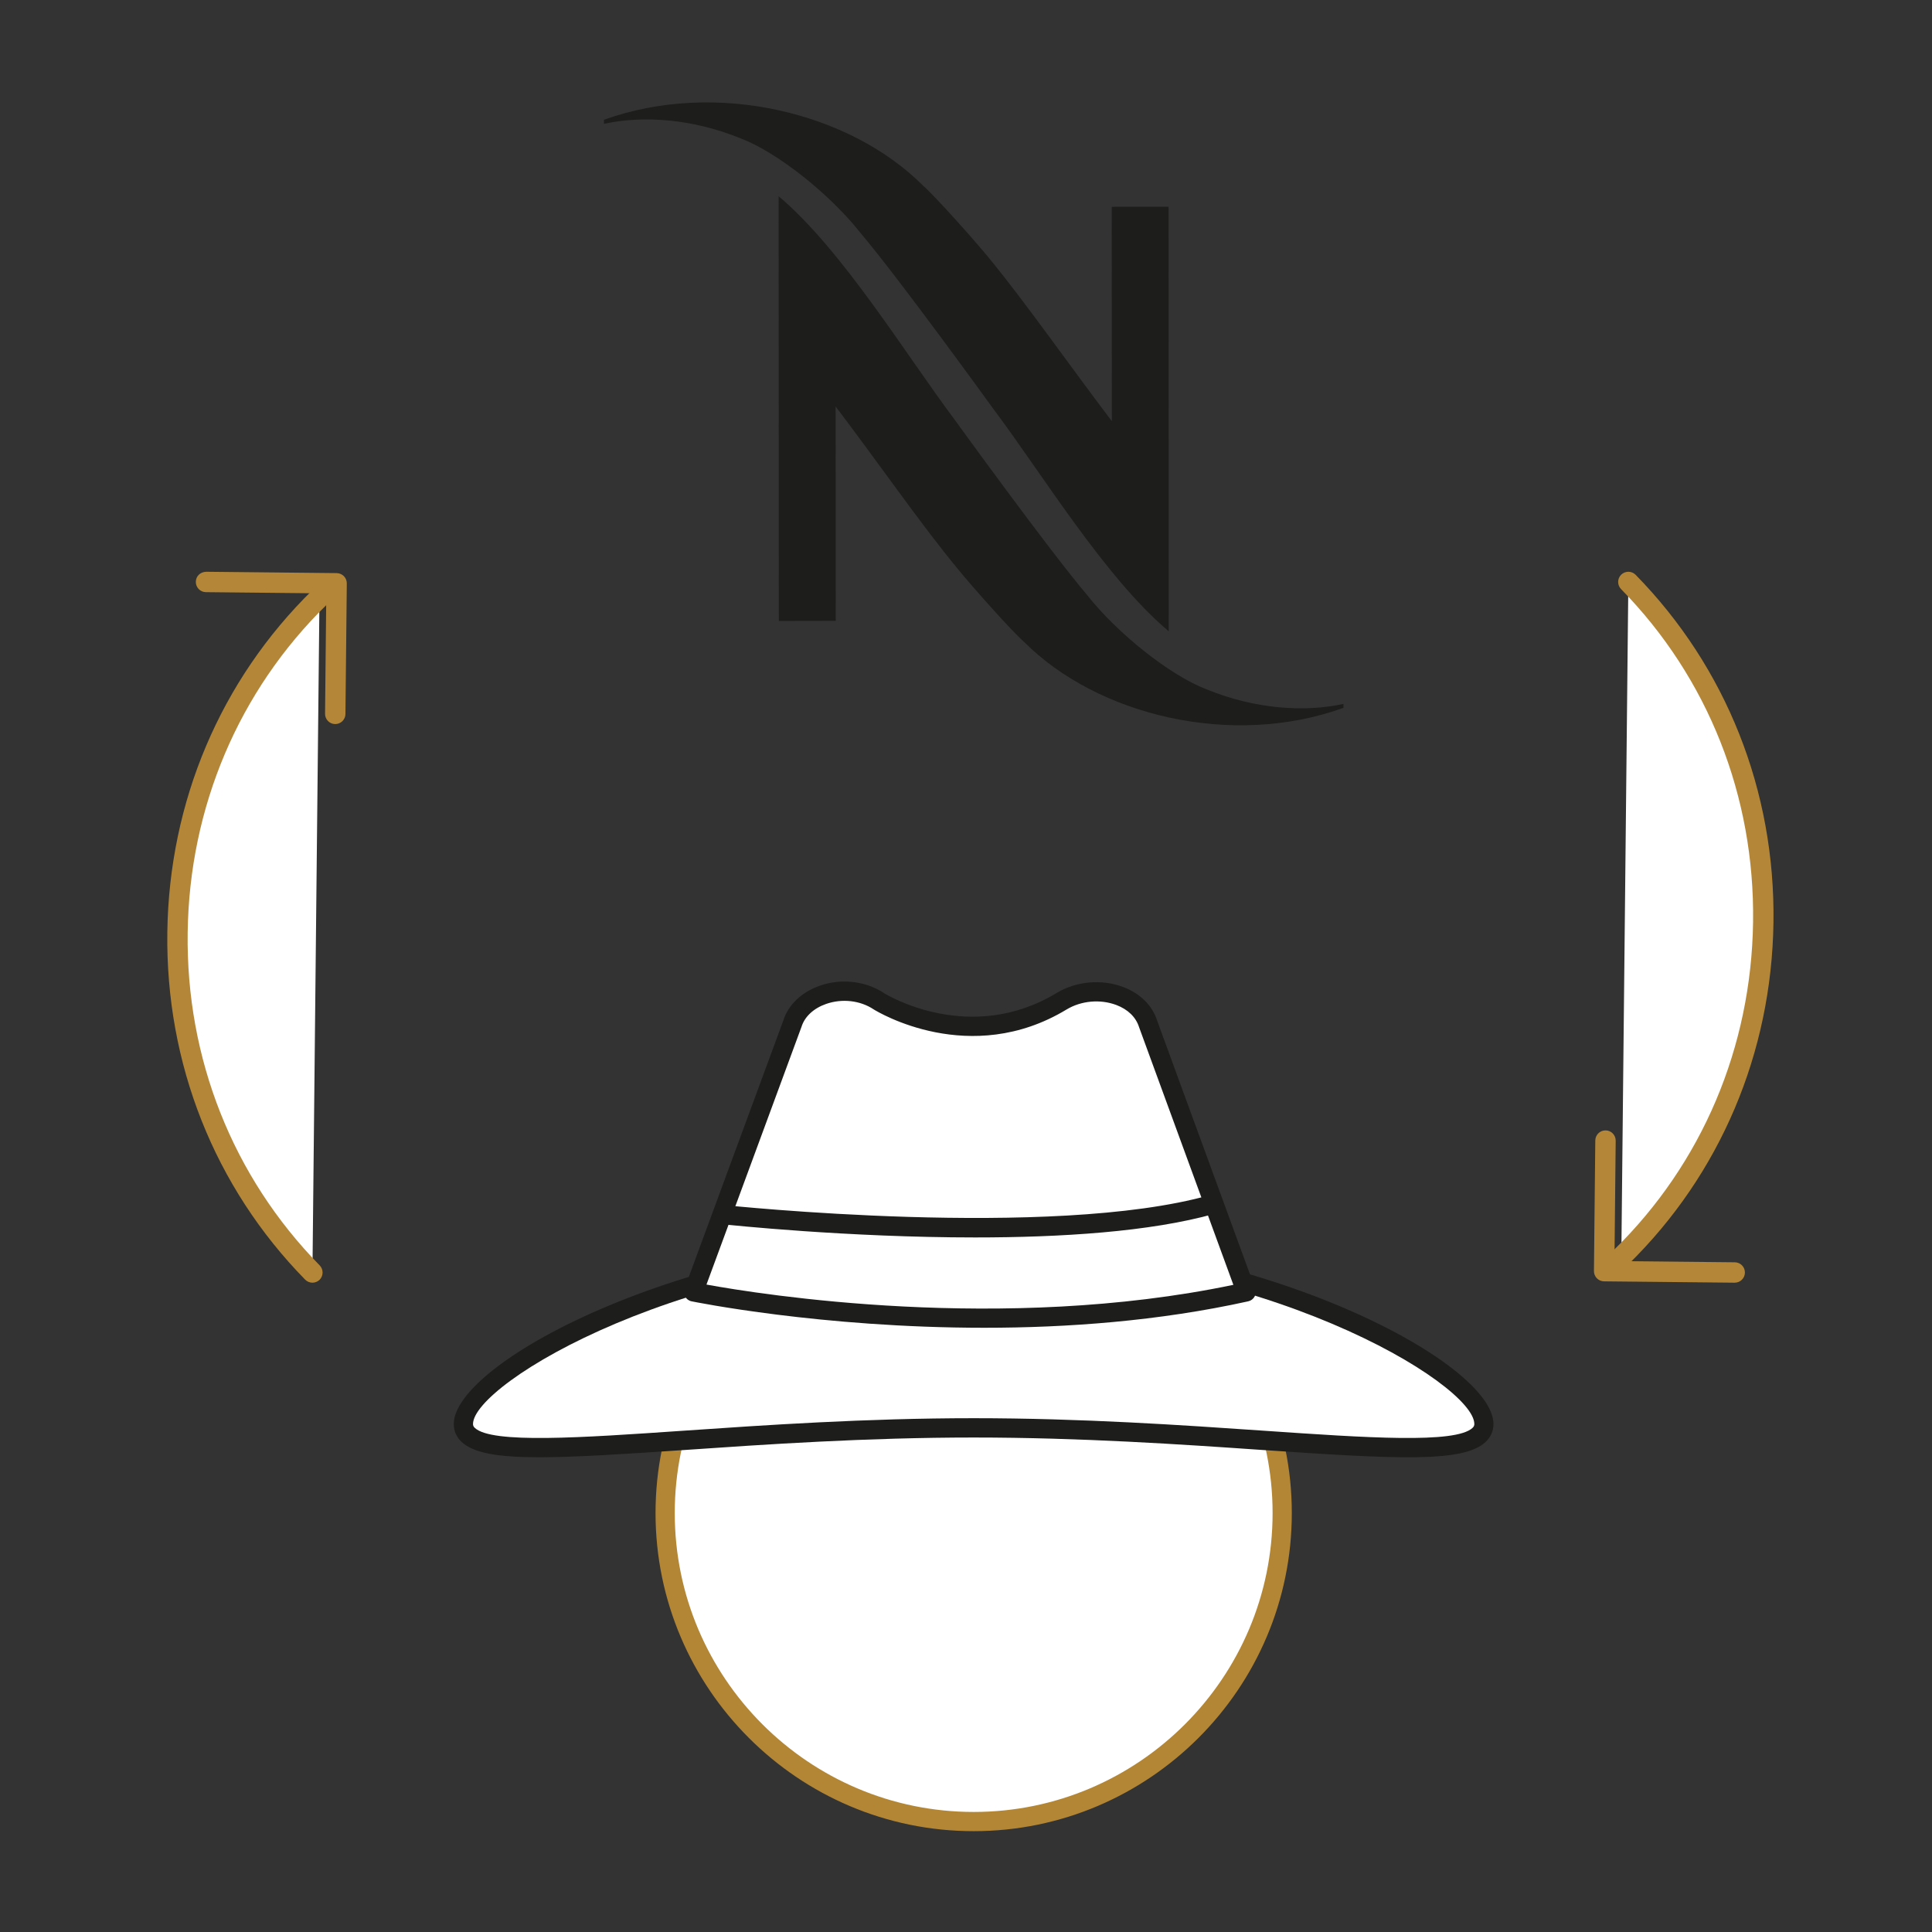 <?xml version="1.0" encoding="utf-8"?>
<!-- Generator: Adobe Illustrator 23.0.3, SVG Export Plug-In . SVG Version: 6.00 Build 0)  -->
<svg version="1.1" id="Calque_1" xmlns="http://www.w3.org/2000/svg" xmlns:xlink="http://www.w3.org/1999/xlink" x="0px" y="0px"
	 viewBox="0 0 360 360" style="enable-background:new 0 0 360 360;" xml:space="preserve">
<rect x="0" y="0" width="360" height="360" fill="#333333" stroke="none"/>
<style type="text/css">
	.st0{fill:#FFFFFF;}
	.st1{fill:#B38636;}
	.st2{fill:#1D1E1C;}
	.st3{fill:#B48738;}
</style>
<g>
	<circle class="st0" cx="181.43" cy="281.93" r="57.49"/>
	<path class="st1" d="M181.43,341.21c-32.69,0-59.28-26.6-59.28-59.28s26.59-59.28,59.28-59.28c32.69,0,59.28,26.6,59.28,59.28
		S214.12,341.21,181.43,341.21z M181.43,226.23c-30.71,0-55.7,24.99-55.7,55.7s24.99,55.7,55.7,55.7c30.71,0,55.7-24.99,55.7-55.7
		S212.14,226.23,181.43,226.23z"/>
</g>
<g>
	<g>
		<path class="st2" d="M224.78,128.43c-6.81-2.62-16.56-10.4-22.18-17.52c-7.26-8.56-24.69-32.68-24.69-32.68
			c-8.97-11.92-20.97-31.7-32.83-41.67l0.04,79.15l10.61-0.02l-0.02-39.94c7.44,9.78,16.15,22.31,22.71,30.2
			c2.87,3.55,10.3,11.85,12.4,13.66c13.65,13.69,38.65,19.81,59.51,12.29v-0.74C243.15,132.74,233.89,132.16,224.78,128.43"/>
	</g>
	<g>
		<path class="st2" d="M160.26,43.31C167.53,51.87,184.95,76,184.95,76c8.98,11.9,20.96,31.69,32.83,41.63l-0.03-79.11l-10.6,0.01
			l0.02,39.94c-7.45-9.79-16.21-22.28-22.73-30.2c-2.87-3.54-10.31-11.83-12.42-13.66c-13.62-13.68-38.62-19.79-59.49-12.29v0.76
			c7.18-1.58,16.43-1,25.54,2.73C144.87,28.4,154.65,36.2,160.26,43.31"/>
	</g>
</g>
<g>
	<g>
		<path class="st0" d="M86.35,265.34c0-9.48,42.57-33.61,95.08-33.61s95.08,24.13,95.08,33.61c0,9.48-42.57,0.72-95.08,0.72
			S86.35,274.82,86.35,265.34z"/>
		<path class="st2" d="M100.5,271.54c-7.67,0-12.25-0.77-14.47-2.84c-0.97-0.9-1.48-2.06-1.48-3.36c0-11.66,44.84-35.4,96.87-35.4
			s96.87,23.74,96.87,35.4c0,1.29-0.51,2.45-1.48,3.36c-4.13,3.86-16.41,3.2-41.6,1.48c-15.07-1.04-33.83-2.32-53.79-2.32
			s-38.72,1.28-53.79,2.32C115.99,270.97,107.1,271.54,100.5,271.54z M181.43,233.52c-53.53,0-93.29,24.36-93.29,31.82
			c0,0.25,0.06,0.47,0.34,0.73c3.18,2.97,19.74,1.84,38.91,0.52c15.13-1.04,33.96-2.33,54.04-2.33s38.91,1.29,54.04,2.33
			c19.17,1.32,35.73,2.45,38.91-0.52c0.28-0.26,0.34-0.48,0.34-0.73C274.71,257.88,234.95,233.52,181.43,233.52z"/>
	</g>
	<g>
		<path class="st0" d="M197.8,186.57c5.84-3.53,14.31-1.55,16.13,4.21l18.28,49.95c-50.08,11.08-102.98,0-102.98,0l18.4-49.95
			c1.81-5.76,10.47-8.02,16.13-4.21C163.76,186.57,180.55,197,197.8,186.57z"/>
		<path class="st2" d="M183.41,247.41c-30.5,0-54.19-4.86-54.55-4.93c-0.51-0.1-0.95-0.43-1.2-0.89c-0.25-0.45-0.29-1-0.11-1.49
			l18.41-49.95c0.91-2.9,3.4-5.29,6.79-6.48c4.03-1.41,8.63-0.87,12.02,1.41c0.59,0.37,16.05,9.66,32.11-0.05l0,0
			c3.65-2.21,8.4-2.63,12.41-1.12c3.19,1.21,5.45,3.45,6.35,6.33l18.25,49.87c0.18,0.49,0.14,1.02-0.11,1.48
			c-0.25,0.45-0.68,0.78-1.18,0.89C215.88,246.18,198.78,247.41,183.41,247.41z M131.64,239.36c10.02,1.83,55.14,9.05,98.18,0.05
			l-17.57-48.01c-0.59-1.88-2.09-3.32-4.23-4.13c-3-1.13-6.56-0.81-9.29,0.84l0,0c-17.98,10.87-35.18,0.44-35.91-0.01
			c-2.52-1.69-5.9-2.07-8.89-1.03c-2.32,0.81-3.99,2.36-4.58,4.26L131.64,239.36z"/>
	</g>
	<g>
		<path class="st0" d="M134.62,226.32c0,0,61.14,6.58,91.24-1.88"/>
		<path class="st2" d="M181.7,230.58c-23.82,0-45.76-2.32-47.27-2.48c-0.98-0.1-1.7-0.99-1.59-1.97c0.1-0.98,0.94-1.7,1.97-1.59
			c0.61,0.06,61.14,6.45,90.56-1.83c0.95-0.26,1.94,0.29,2.21,1.24c0.27,0.96-0.29,1.94-1.24,2.21
			C214.31,229.55,197.59,230.58,181.7,230.58z"/>
	</g>
</g>
<g>
	<g>
		<path class="st0" d="M58.22,237.11c-34.37-35.09-33.1-92.07,1.31-125.76"/>
		<path class="st3" d="M58.22,239.01c-0.49,0-0.98-0.19-1.36-0.57c-16.91-17.26-26.02-40.26-25.68-64.76
			c0.34-24.34,9.94-46.96,27.01-63.69c0.75-0.73,1.95-0.72,2.68,0.03c0.73,0.75,0.72,1.95-0.03,2.69
			c-16.35,16.02-25.55,37.69-25.87,61.03c-0.33,23.48,8.4,45.52,24.6,62.05c0.73,0.75,0.72,1.95-0.03,2.69
			C59.18,238.82,58.7,239.01,58.22,239.01z"/>
	</g>
	<g>
		<path class="st3" d="M62.47,134.92c-0.01,0-0.01,0-0.02,0c-1.05-0.01-1.89-0.87-1.88-1.92l0.23-22.43l-22.43-0.23
			c-1.05-0.01-1.89-0.87-1.88-1.92c0.01-1.05,0.81-1.84,1.92-1.88l24.33,0.25c0.5,0.01,0.98,0.21,1.34,0.57
			c0.35,0.36,0.55,0.85,0.54,1.35l-0.25,24.33C64.36,134.08,63.51,134.92,62.47,134.92z"/>
	</g>
</g>
<g>
	<g>
		<path class="st0" d="M303.42,108.44c34.37,35.09,33.1,92.07-1.31,125.76"/>
		<path class="st3" d="M302.11,236.11c-0.49,0-0.98-0.19-1.36-0.57c-0.73-0.75-0.72-1.95,0.03-2.69
			c16.36-16.02,25.55-37.69,25.88-61.03c0.33-23.48-8.4-45.52-24.6-62.05c-0.73-0.75-0.72-1.95,0.03-2.69
			c0.76-0.73,1.95-0.72,2.69,0.03c16.9,17.26,26.02,40.26,25.68,64.76c-0.34,24.34-9.94,46.96-27.01,63.69
			C303.07,235.92,302.59,236.11,302.11,236.11z"/>
	</g>
	<g>
		<path class="st3" d="M323.24,239.01c-0.01,0-0.01,0-0.02,0l-24.33-0.25c-1.05-0.01-1.89-0.87-1.88-1.92l0.25-24.33
			c0.01-1.04,0.86-1.88,1.9-1.88c0.01,0,0.01,0,0.02,0c1.05,0.01,1.89,0.87,1.88,1.92l-0.23,22.43l22.43,0.23
			c1.05,0.01,1.89,0.87,1.88,1.92C325.13,238.17,324.28,239.01,323.24,239.01z"/>
	</g>
</g>
</svg>
